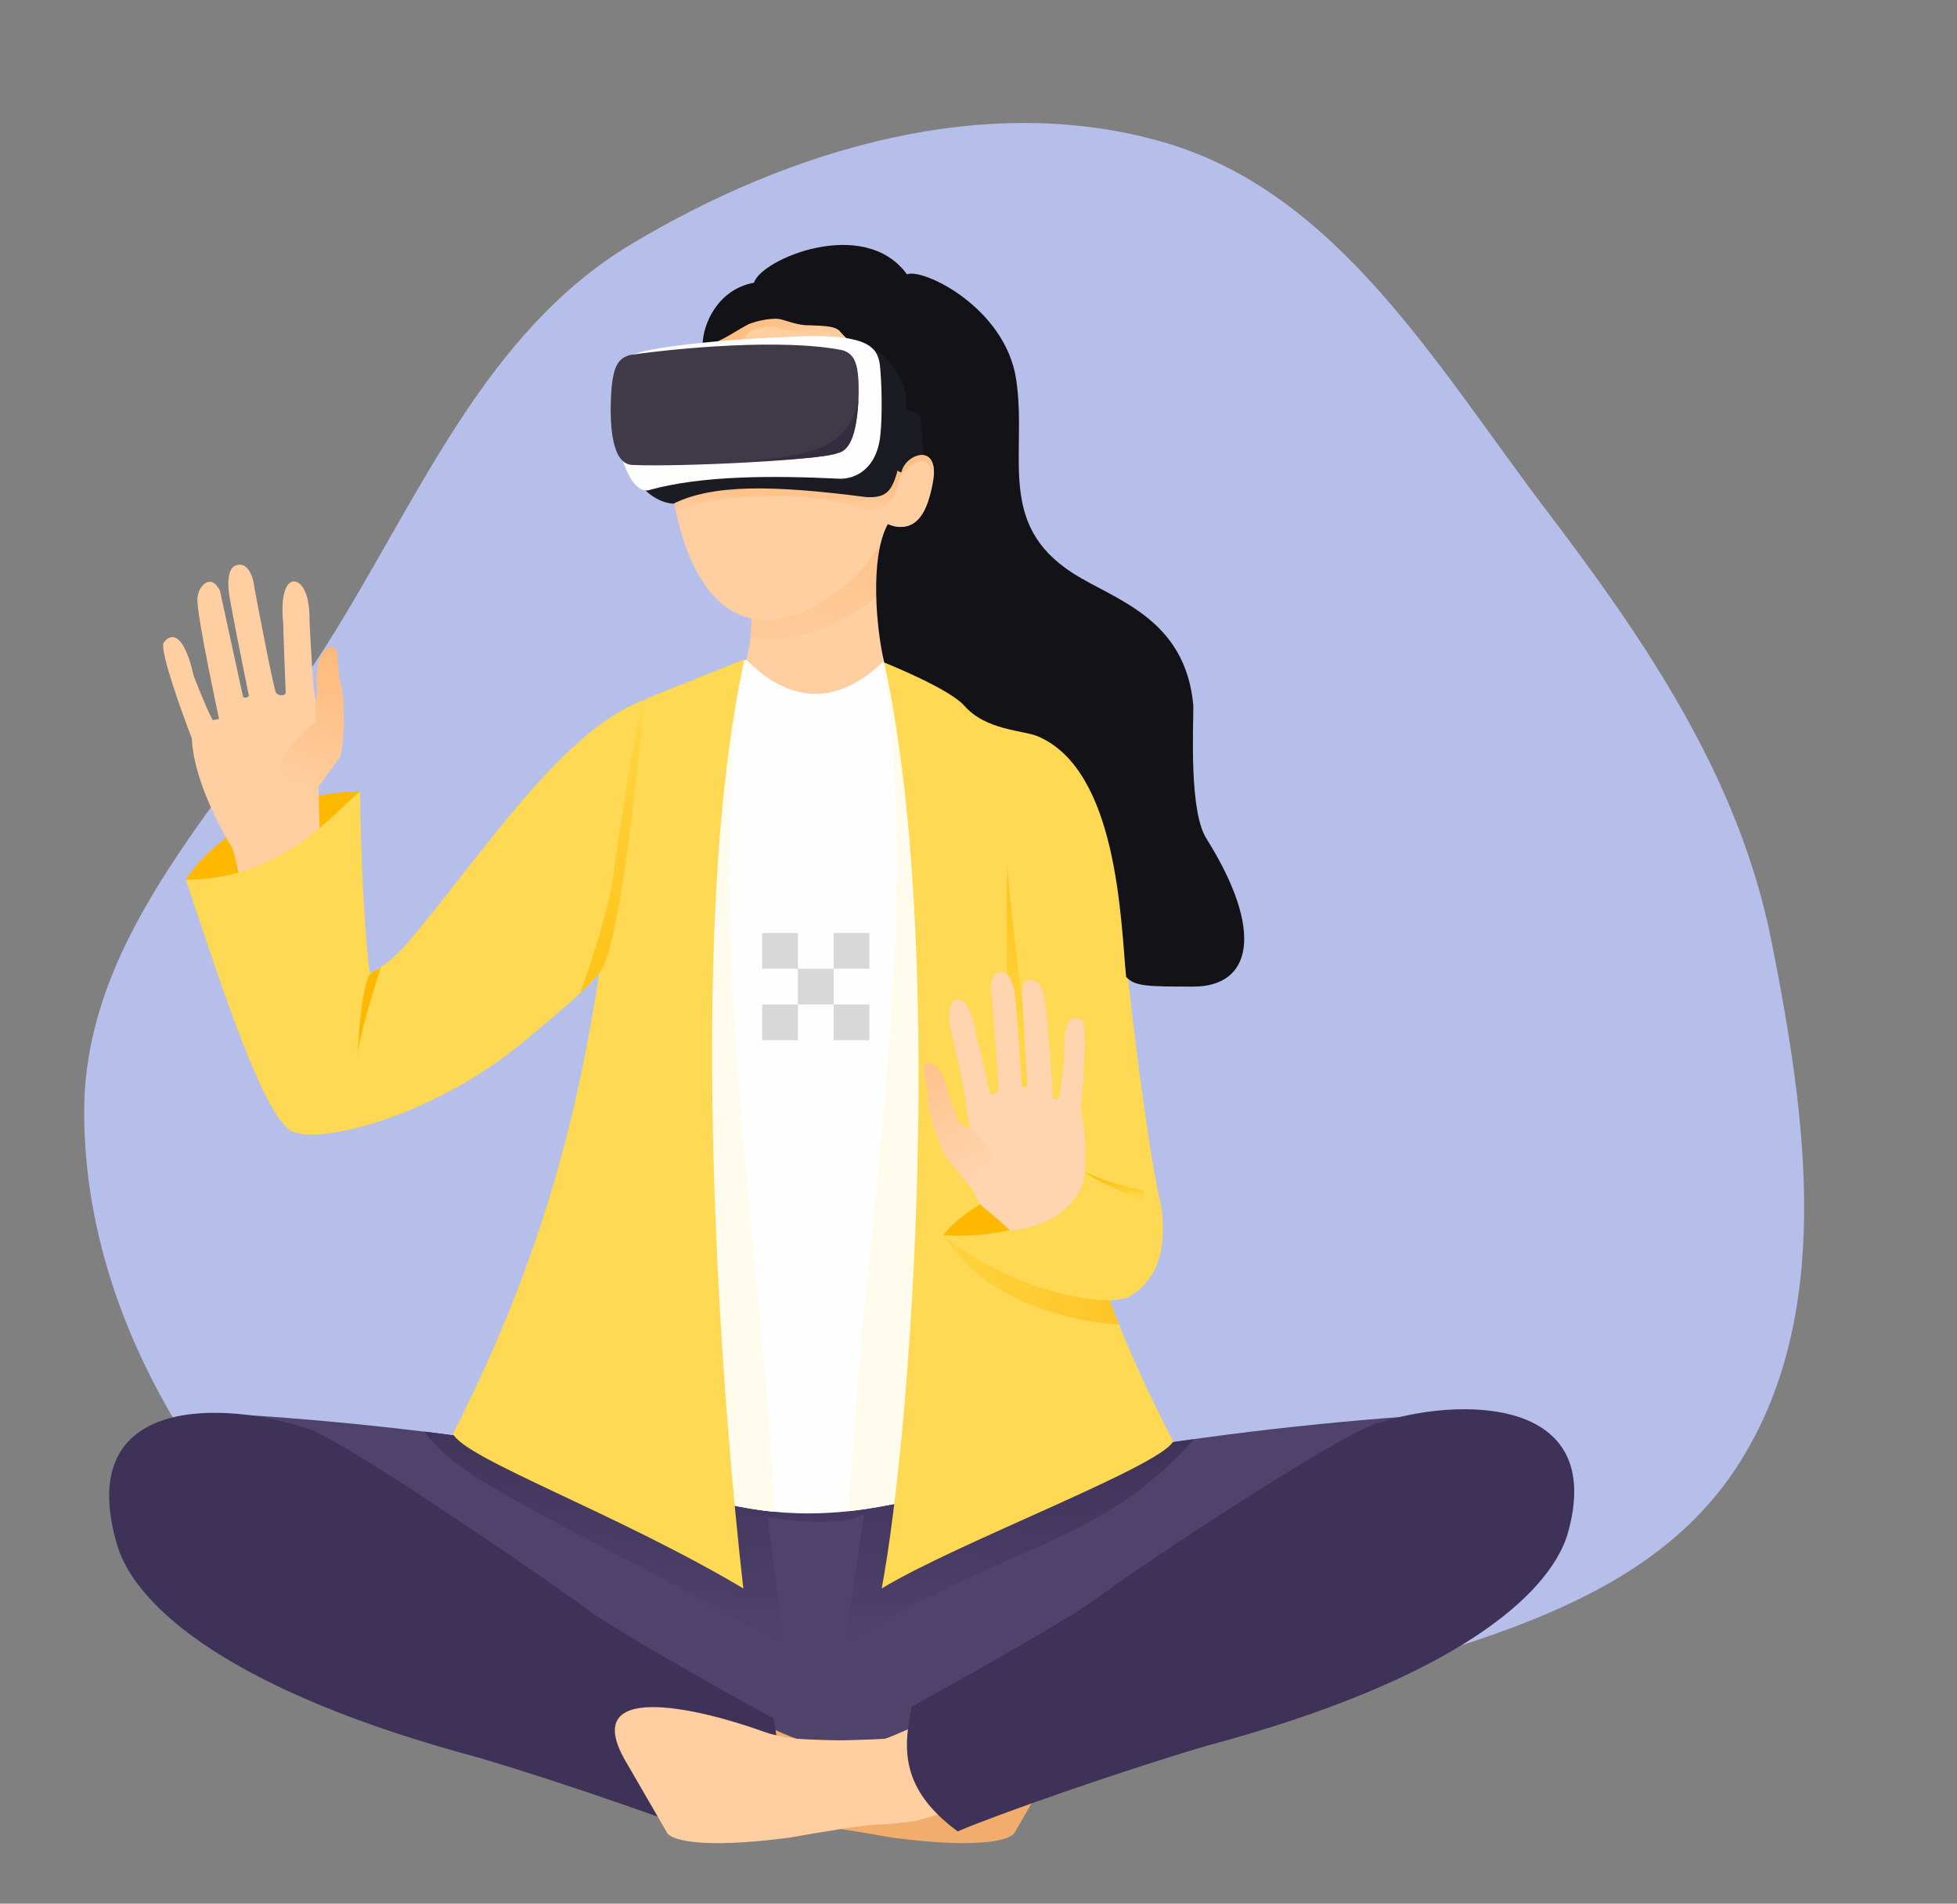 <svg width="658" height="640" viewBox="0 0 658 640" fill="none" xmlns="http://www.w3.org/2000/svg">
<rect x="0" y="0" width="658" height="640" fill="#808080" stroke="none"/>
<path d="M391.376 47.854C449.857 64.853 482.985 122.944 519.852 171.443C553.711 215.984 584.79 261.699 595.665 316.598C607.446 376.063 617.024 442.996 583.677 493.619C550.748 543.606 484.213 554.07 427.225 572.298C376.374 588.563 325.468 598.9 272.393 593.186C213.664 586.863 152.456 577.545 108.568 537.993C62.056 496.077 28.032 435.854 28.308 373.214C28.573 312.84 77.73 267.577 109.979 216.544C140.83 167.726 162.793 111.731 212.309 82.047C265.747 50.013 331.564 30.468 391.376 47.854Z" fill="#B5BFE9"/>
<path d="M62.482 295.741C68.524 286.006 89.177 266.529 121.043 266.081C115.299 279.918 95.064 305.139 62.482 295.741Z" fill="#FFB800"/>
<path d="M78.1 285.055C80.5 292.594 82.334 305.036 82.951 310.315L109.302 301.983L108.838 289.663C107.03 287.503 106.976 259.06 107.176 245.108C106.849 241.891 106.09 234.9 105.663 232.674C105.235 230.449 104.435 216.064 104.088 209.15C104.21 197.521 100.429 195.206 98.524 195.501C94.577 196.259 94.7 205.393 95.255 209.865C95.222 211.441 95.78 225.976 96.063 233.046C95.038 234.42 93.477 233.566 92.824 232.967C92.099 231.817 87.716 209.164 85.615 197.981C84.61 189.54 80.836 189.274 79.074 190.196C76.572 191.181 76.603 196.306 76.931 198.745C76.805 199.84 81.386 222.671 83.692 233.95C83.006 234.755 82.1 234.536 81.732 234.327C81.336 232.553 76.373 209.734 73.941 198.547C70.862 192.418 66.699 197.149 66.434 200.76C65.692 203.696 70.953 228.912 73.633 241.71L71.579 242.104C70.422 240.516 66.797 231.53 65.129 227.236C61.519 211.209 56.809 213.258 54.906 216.286C54.119 219.952 60.978 239.126 64.507 248.255C65.001 261.365 73.775 278.251 78.1 285.055Z" fill="#FFCEA1"/>
<path d="M106.542 232.109C105.676 218.744 110.251 216.936 112.647 217.702C113.381 217.821 113.836 224.169 113.972 227.328C114.458 229.751 115.518 233.302 115.485 235.154C115.891 246.342 115.081 252.722 114.256 254.598L103.223 269.814L94.365 259.071C93.673 253.571 102.07 245.704 106.355 242.458C105.627 240.035 106.507 235.18 106.542 232.109Z" fill="url(#paint0_linear)"/>
<path d="M82.449 475.693C120.286 478.095 166.1 483.434 201.536 490.37H361.806C397.242 483.434 443.056 478.095 480.893 475.693L477.63 558.038C355.009 605.147 160.213 583.834 85.713 558.038L82.449 475.693Z" fill="#4F426B"/>
<path d="M39.569 515.583C27.252 477.233 66.701 472.424 87.284 477.233C122.34 488.156 221.105 567.046 267.904 584.609C278.876 584.936 297.039 586.339 308.445 582.227C331.506 573.914 370.707 565.104 355.096 592.012L341.251 615.912C340.455 618.248 331.091 621.895 299.997 617.792L299.846 617.766C290.594 616.144 275.813 613.554 269.259 613.312C262.668 613.069 257.133 612.098 257.133 612.098L175.621 588.321C86.868 568.093 54.263 541.511 39.569 515.583Z" fill="#F2AC6C"/>
<path d="M381.602 486.592C326.87 502.599 220.043 501.806 166.012 484.374L142.688 481.261C154.317 498.781 193.089 512.889 263.824 553.369L257.998 509.796C264.311 511.534 283.799 513.194 290.606 509.022L283.832 553.369C336.393 519.148 368.882 520.561 401.484 483.818L381.602 486.592Z" fill="url(#paint1_linear)"/>
<path d="M245.588 234.431C251.816 225.939 252.901 212.021 252.665 206.124L297.249 177.816C291.588 195.367 296.777 220.985 300.08 231.6C276.868 260.474 257.383 246.462 245.588 234.431Z" fill="#FFCEA1"/>
<path d="M252.35 214.119C252.473 213.627 252.639 209.69 252.721 208.015C267.709 198.165 297.386 179.743 296.01 183.071C294.635 186.399 294.513 195.715 294.741 200.678C272.937 218.411 252.197 214.733 252.35 214.119Z" fill="url(#paint2_linear)"/>
<path d="M282.389 198.339C242.192 227.779 227.897 186.072 225.773 161.539L234.014 119.155C265.153 71.599 302.916 98.243 311.644 115.228C314.475 127.117 305.576 149.26 304.396 159.64C301.566 180.587 288.286 194.093 282.389 198.339Z" fill="#FFCEA1"/>
<path d="M297.151 222.258C279.783 239.076 263.774 234.757 250.912 221.779L226.823 232.506C199.395 310.152 192.931 403.617 198.018 489.743C251.616 511.717 279.404 519.05 354.88 487.829C349.526 412.604 349.334 310.854 318.74 232.46L297.151 222.258Z" fill="#FFFEFE"/>
<path d="M268.277 337.689H256.262V349.704H268.277V337.689Z" fill="#D8D8D8"/>
<path d="M292.306 337.689H280.291V349.704H292.306V337.689Z" fill="#D8D8D8"/>
<path d="M280.293 325.674H268.277V337.689H280.293V325.674Z" fill="#D8D8D8"/>
<path d="M268.277 313.658H256.262V325.674H268.277V313.658Z" fill="#D8D8D8"/>
<path d="M292.306 313.658H280.291V325.674H292.306V313.658Z" fill="#D8D8D8"/>
<path d="M260.312 508.214C251.627 507.568 237.235 504.261 229.694 501.878C201.721 473.058 225.022 306.698 240.169 227.121L249.794 222.268C236.308 312.649 256.212 418.346 260.312 508.214Z" fill="#FFFBED"/>
<path d="M285.512 508.04C294.254 507.102 308.63 504.261 316.172 501.879C344.144 473.058 320.844 306.698 305.697 227.121L296.975 222.611C310.46 312.992 289.611 418.172 285.512 508.04Z" fill="#FFFBED"/>
<path d="M250.31 221.653L217.586 234.76C198.805 300.314 209.085 370.569 152.303 482.029C156.427 490.468 207.076 508.56 249.928 534.014C243.287 476.491 229.823 314.69 250.31 221.653Z" fill="#FFD953"/>
<path d="M297.183 222.204L329.176 237.264C347.958 302.818 341.047 382.627 394.46 484.533C390.336 492.971 321.798 518.608 296.463 534.014C307.061 477.077 317.67 315.241 297.183 222.204Z" fill="#FFD953"/>
<path d="M377.143 305.116C378.75 254.16 346.817 243.956 326.684 236.244C326.684 305.936 350.197 374.086 360.939 398.049C355.273 418.447 333.081 413.867 322.693 409.027C338.842 437.64 368.372 439.128 378.996 436.295C391.745 429.496 391.863 415.401 390.328 404.777C387.495 395.216 379.621 339.584 377.143 305.116Z" fill="#FFD953"/>
<path d="M317.133 415.29C326.867 402.666 355.384 391.348 364.128 393.74C366.696 404.798 344.203 416.952 317.133 415.29Z" fill="#FFB800"/>
<path d="M341.083 365.931C338.174 360.321 338.313 312.689 338.746 289.574C338.746 300.586 344.806 345.067 347.836 365.931H341.083Z" fill="url(#paint3_linear)"/>
<path d="M249.252 114.968L241.225 115.39L244.775 108.096L248.595 100.867L270.384 105.514H285.667L293.309 113.775L281.226 114.968C278.958 111.032 275.273 110.864 271.446 111.383C267.619 111.903 263.448 110.591 260.914 109.982C258.38 109.373 255.393 110.328 254.013 110.722C251.118 111.549 249.985 113.841 249.252 114.968Z" fill="url(#paint4_linear)"/>
<path d="M364.028 343.397C365.566 346.339 364.242 364.319 363.388 372.941C365.115 380.239 365.311 389.601 364.305 397.137C360.159 409.885 345.973 413.506 339.46 413.537C335.674 409.986 332.032 406.937 330.466 405.764C324.595 399.766 325.806 386.768 326.239 380.335C325.757 377.513 324.754 371.369 324.593 369.369C324.432 367.369 321.717 354.907 320.379 348.925C317.529 339.032 320.208 336.164 321.903 335.966C325.45 335.68 327.502 343.502 328.085 347.449C328.486 348.786 331.443 361.319 332.871 367.419C334.071 368.349 335.201 367.251 335.616 366.586C335.963 365.434 334.352 345.07 333.503 335.032C332.366 327.593 335.524 326.475 337.245 326.845C339.612 327.095 340.796 331.474 341.092 333.633C341.459 334.538 342.943 355.1 343.64 365.268C344.415 365.792 345.137 365.392 345.401 365.126C345.32 363.519 344.165 342.878 343.597 332.758C344.777 326.802 349.446 329.854 350.525 332.873C351.852 335.203 353.319 357.961 354.055 369.512L355.901 369.364C356.513 367.735 357.484 359.212 357.892 355.154C357.187 340.627 361.689 341.263 364.028 343.397Z" fill="#FFD5B0"/>
<path d="M319.133 368.458C316.629 357.144 312.392 356.745 310.586 357.959C310.005 358.235 311.158 363.619 311.807 366.277C311.987 368.408 311.963 371.614 312.437 373.145C314.798 382.54 317.01 387.645 318.148 389.006L329.22 402.931L334.923 390.526C333.477 384.949 326.042 379.373 321.785 377.012C321.805 374.824 319.904 371.001 319.133 368.458Z" fill="url(#paint5_linear)"/>
<path d="M136.99 317.019C162.556 286.966 189.928 243.975 217.768 234.94C214.377 248.048 204.216 312.925 204.216 322.831C202.482 328.61 186.75 341.255 177.034 349.422C144.514 376.755 104.507 385.398 97.247 379.807C86.817 371.777 71.709 322.831 62.482 295.75C95.044 295.75 112.136 273.143 121.079 266.081C121.079 282.558 122.676 317.353 124.362 327.057C129.397 325.169 134.544 319.894 136.99 317.019Z" fill="#FFD953"/>
<path d="M384.569 403.277C381.776 403.277 367.918 396.526 364.639 393.987C373.661 398.134 383.885 400.32 384.569 400.058V403.277Z" fill="url(#paint6_linear)"/>
<path d="M373.137 437.186C350.524 436.783 325.416 423.046 317.424 415.222C331.653 439.246 363.677 444.611 376.307 445.321C375.731 444.285 373.842 439.151 373.137 437.186Z" fill="url(#paint7_linear)"/>
<path d="M124.481 327.281L128.046 325.244C125.578 332.781 120.98 347.931 120.304 354.183C120.278 354.831 120.256 355.441 120.24 356.004C120.199 355.54 120.224 354.924 120.304 354.183C120.644 345.952 121.837 331.447 124.481 327.281Z" fill="#FFB800"/>
<path d="M201.734 326.917C208.121 318.135 214.209 262.71 216.455 236.095C214.354 240.297 210.194 266.322 206.576 291.502C205.749 302.473 198.522 324.455 195.012 334.074L201.734 326.917Z" fill="url(#paint8_linear)"/>
<path d="M302.717 139.29C306.515 125.444 298.771 118.457 294.424 116.694L306.623 120.36L311.131 138.389L302.717 139.29Z" fill="#FFBC7F"/>
<path d="M253.526 95.048C241.298 97.249 236.248 109.091 236.248 115.964C240.964 115.964 245.49 112.351 250.98 109.364C252.546 108.344 258.612 106.786 261.999 107.237C264.603 107.763 268.202 109.46 272.177 109.364C274.969 109.567 280.924 109.287 282.437 111.456C286.496 116.131 289.274 116.763 295.424 120.873C296.602 121.661 299.087 124.038 299.604 127.251C301.195 136.428 307.55 148.679 304.74 150.398L303.536 159.658C303.82 157.982 304.497 155.907 305.958 154.977C316.633 148.184 314.159 164.544 310.787 171.568C306.91 178.648 301.024 177.538 298.566 176.098C292.288 187.405 294.69 211.98 297.306 222.711C310.374 228.124 320.892 233.473 324.262 237.298C331.553 245.572 344.148 245.507 348.898 247.524C375.822 258.958 376.788 309.4 378.635 328.425C381.615 331.635 385.809 331.681 401.236 331.681C420.762 331.681 425.365 313.384 405.587 281.846C399.837 272.677 401.236 245.212 401.236 237.298C398.663 207.714 374.723 201.666 360.721 192.689C334.845 176.098 345.422 152.889 341.689 127.691C338.08 103.33 310.23 90.032 304.946 92.217C290.511 72.424 255.727 87.222 253.526 95.048Z" fill="#121217"/>
<path d="M227.872 174.114C227.439 173.681 227.005 170.43 226.414 167.328L242.222 154.344H294.478L303.555 157.055L303.059 162.855C301.045 169.22 294.778 173.165 288.121 170.892C276.429 164.713 229.073 165.448 227.872 174.114Z" fill="url(#paint9_linear)"/>
<path d="M304.718 137.599L309.401 139.411L311.053 159.783C303.794 159.812 300.82 158.573 300.557 156.292L301.142 143.975C301.477 136.903 302.795 137.211 304.718 137.599Z" fill="#1B1B23"/>
<path d="M226.425 169.33C220.928 169.07 215.952 164.439 214.74 161.965L226.086 161.415L242.68 159.302L264.483 158.162L283.573 156.893L292.251 145.887L293.159 117.261C297.472 118.046 303.2 126.491 304.348 131.599C305.478 135.278 303.463 148.005 302.592 154.912C300.296 164.936 298.624 167.467 291.244 167.117C259.608 163.005 239.565 162.826 226.425 169.33Z" fill="#1B1B23"/>
<path d="M217.86 164.863C212.719 165.534 209.452 155.695 208.704 152.33L212.002 119.567C219.864 115.582 259.4 113.081 273.956 113.005C293.713 112.903 295.086 118.222 295.807 122.42C296.493 127.923 296.695 140.108 296.017 146.081C294.934 157.812 287.327 161.177 282.148 160.931C260.411 159.899 235.98 159.717 217.86 164.863Z" fill="#FEFEFE"/>
<path d="M283.348 117.754C262.936 113.659 227.184 117.102 211.86 119.336C208.076 120.488 205.962 122.525 205.451 133.294C204.962 143.602 205.852 155.982 212.545 156.3C228.207 157.043 275.739 154.724 281.706 152.355C285.556 151.488 287.934 146.698 288.632 134.79C289.065 122.87 287.668 119.119 283.348 117.754Z" fill="#3F3948"/>
<path d="M288.617 134.557C287.92 146.464 285.542 151.255 281.691 152.122C278.609 153.346 274.245 154.074 249.287 155.338C271.797 152.903 284.564 151.762 288.617 134.557Z" fill="url(#paint10_linear)"/>
<path d="M313.525 162.955C316.406 148.937 305.497 152.177 303.374 157.838L298.014 175.985C308.784 180.509 311.935 170.685 313.525 162.955Z" fill="#FFCEA1"/>
<path d="M306.355 154.222C304.101 155.712 303.176 158.127 302.68 160.297C305.466 156.37 311.613 150.871 313.906 160.297C314.181 159.381 313.958 157.519 313.813 156.703C312.655 151.493 308.358 152.878 306.355 154.222Z" fill="url(#paint11_linear)"/>
<path d="M260.026 577.673C262.729 591.364 264.221 605.116 244.534 619.647C232.14 614.268 190.56 599.652 160.84 590.872C77.586 568.609 46.034 540.281 39.588 520.095C23.787 467.827 76.786 471.525 102.173 479.885C111.336 481.607 167.484 519.789 194.926 539.145C202.94 545.957 241.665 567.669 260.026 577.673Z" fill="#3F3259"/>
<path d="M525.832 515.583C538.149 477.233 498.699 472.424 478.116 477.233C443.06 488.156 344.295 567.046 297.497 584.609C286.524 584.936 268.362 586.339 256.955 582.227C233.894 573.914 194.693 565.104 210.305 592.012L224.15 615.912C224.945 618.248 234.31 621.895 265.403 617.792L265.555 617.765C274.806 616.144 289.587 613.554 296.142 613.312C302.732 613.069 308.267 612.098 308.267 612.098L389.779 588.321C478.533 568.093 511.138 541.511 525.832 515.583Z" fill="#FFCEA1"/>
<path d="M306.511 573.722C303.809 587.414 302.316 601.166 322.003 615.697C334.397 610.318 375.977 595.702 405.697 586.921C488.951 564.659 520.503 536.331 526.949 516.145C540.924 468.496 489.236 469.931 463.849 478.292C454.686 480.013 399.053 515.839 371.611 535.195C363.597 542.007 324.872 563.718 306.511 573.722Z" fill="#3F3259"/>
<defs>
<linearGradient id="paint0_linear" x1="112.904" y1="205.425" x2="94.642" y2="264.702" gradientUnits="userSpaceOnUse">
<stop stop-color="#FFB571"/>
<stop offset="1" stop-color="#FFCEA1"/>
</linearGradient>
<linearGradient id="paint1_linear" x1="276.275" y1="472.849" x2="272.086" y2="553.369" gradientUnits="userSpaceOnUse">
<stop stop-color="#3F3259"/>
<stop offset="1" stop-color="#4F426B"/>
</linearGradient>
<linearGradient id="paint2_linear" x1="285.088" y1="151.813" x2="283.827" y2="229.977" gradientUnits="userSpaceOnUse">
<stop stop-color="#FFBC7F"/>
<stop offset="1" stop-color="#FFCEA1"/>
</linearGradient>
<linearGradient id="paint3_linear" x1="332.273" y1="263.148" x2="343.173" y2="349.722" gradientUnits="userSpaceOnUse">
<stop stop-color="#FFB800"/>
<stop offset="1" stop-color="#FFD644"/>
</linearGradient>
<linearGradient id="paint4_linear" x1="250.408" y1="100.16" x2="270.654" y2="124.164" gradientUnits="userSpaceOnUse">
<stop offset="0.156" stop-color="#FFBC7F"/>
<stop offset="1" stop-color="#FFCEA1"/>
</linearGradient>
<linearGradient id="paint5_linear" x1="305.929" y1="347.452" x2="335.166" y2="395.445" gradientUnits="userSpaceOnUse">
<stop stop-color="#FFBE82"/>
<stop offset="1" stop-color="#FFD5B0"/>
</linearGradient>
<linearGradient id="paint6_linear" x1="372.243" y1="394.244" x2="372.243" y2="401.861" gradientUnits="userSpaceOnUse">
<stop stop-color="#FFB800"/>
<stop offset="1" stop-color="#FFD644"/>
</linearGradient>
<linearGradient id="paint7_linear" x1="307.779" y1="417.401" x2="394.347" y2="440.514" gradientUnits="userSpaceOnUse">
<stop stop-color="#FFD644"/>
<stop offset="1" stop-color="#FFC120"/>
</linearGradient>
<linearGradient id="paint8_linear" x1="209.094" y1="236.095" x2="183.007" y2="379.026" gradientUnits="userSpaceOnUse">
<stop stop-color="#FFD644"/>
<stop offset="1" stop-color="#FFB800"/>
</linearGradient>
<linearGradient id="paint9_linear" x1="264.985" y1="160.142" x2="264.985" y2="174.114" gradientUnits="userSpaceOnUse">
<stop stop-color="#FFBC7F"/>
<stop offset="1" stop-color="#FFCEA1"/>
</linearGradient>
<linearGradient id="paint10_linear" x1="256.47" y1="130.745" x2="276.447" y2="167.502" gradientUnits="userSpaceOnUse">
<stop stop-color="#3F3948"/>
<stop offset="1" stop-color="#2E2737"/>
</linearGradient>
<linearGradient id="paint11_linear" x1="303.688" y1="154.382" x2="309.033" y2="163.952" gradientUnits="userSpaceOnUse">
<stop stop-color="#FFBC7F"/>
<stop offset="1" stop-color="#FFCEA1"/>
</linearGradient>
</defs>
</svg>
